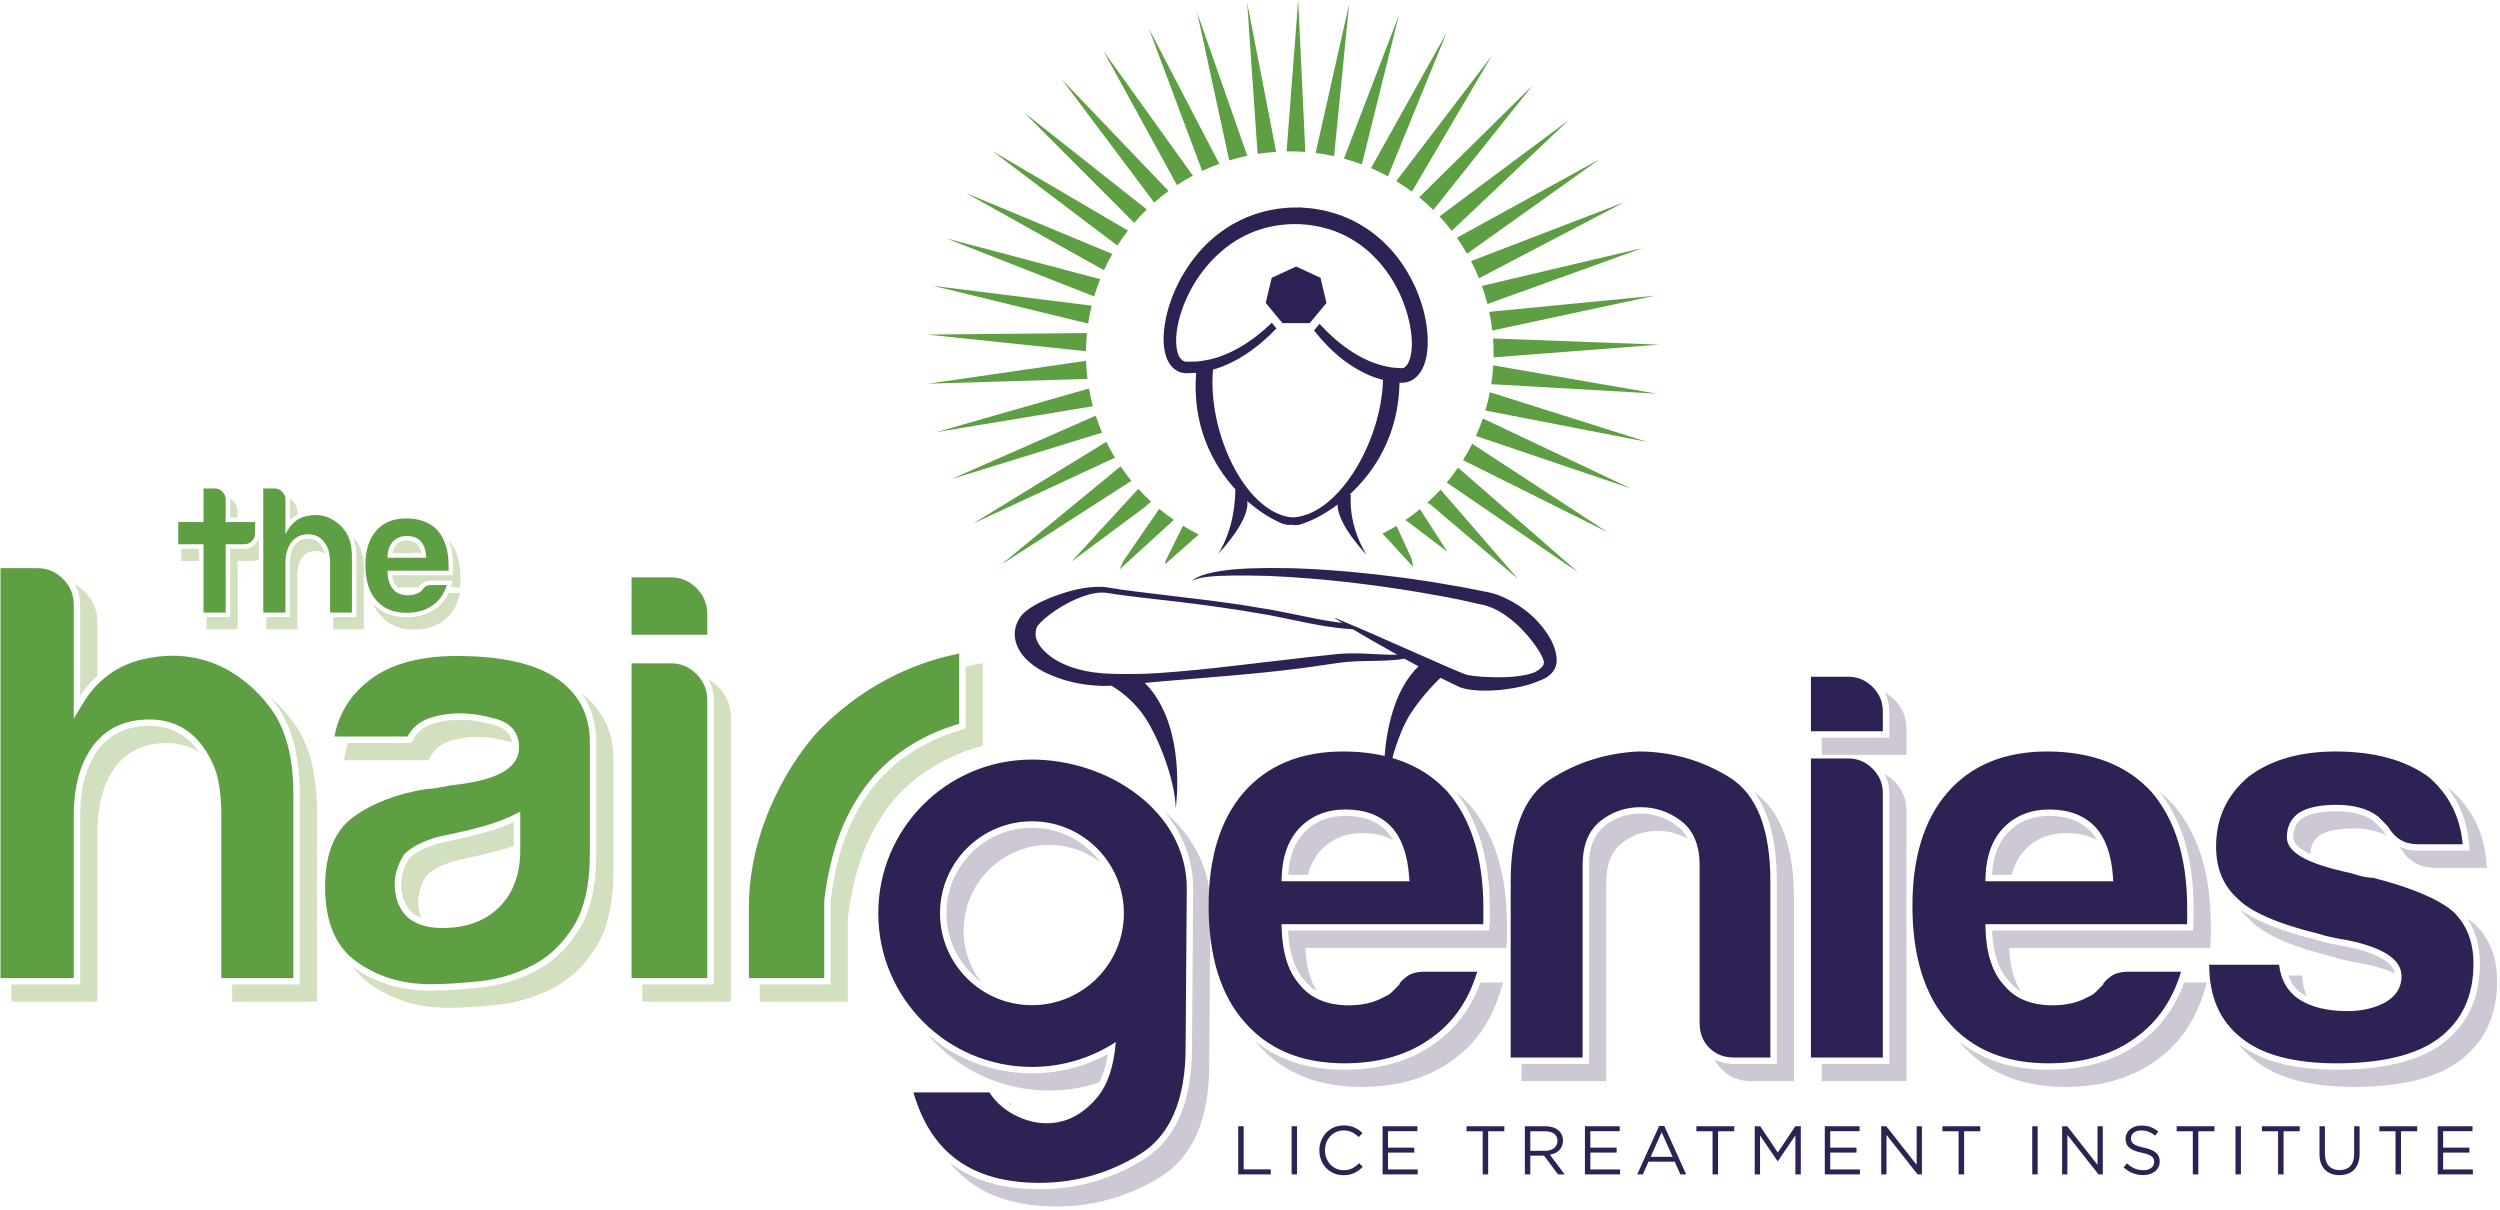 <svg xmlns="http://www.w3.org/2000/svg" width="436" height="211" viewBox="0 0 436 211">
  <g fill="none">
    <path fill="#2E2153" d="M237.737,113.978 C236.347,113.931 234.847,113.918 233.262,114.058 C231.719,114.224 230.098,114.399 228.406,114.581 C225.041,114.972 221.394,115.396 217.538,115.844 C213.681,116.3 209.611,116.78 205.389,117.124 C201.189,117.521 196.753,117.683 192.424,117.441 C190.333,117.284 188.177,116.887 186.219,116.113 C185.235,115.735 184.309,115.235 183.466,114.669 C182.644,114.079 181.902,113.406 181.387,112.681 C180.862,111.962 180.587,111.223 180.6,110.64 C180.596,110.346 180.615,110.063 180.704,109.741 C180.716,109.66 180.762,109.581 180.787,109.498 L180.809,109.436 C180.856,109.356 180.754,109.511 180.776,109.476 L180.801,109.43 L180.89,109.268 C180.872,109.259 181.042,109.025 181.171,108.878 C181.775,108.196 182.624,107.505 183.479,106.884 C184.347,106.263 185.263,105.678 186.22,105.186 C187.173,104.682 188.161,104.247 189.171,103.913 C190.177,103.572 191.224,103.33 192.25,103.346 C192.504,103.352 192.758,103.364 193.004,103.401 L193.81,103.519 C194.346,103.601 194.88,103.682 195.413,103.763 C196.488,103.897 197.555,104.03 198.613,104.163 C202.833,104.649 206.905,105.095 210.753,105.628 C212.68,105.877 214.543,106.178 216.351,106.438 C218.15,106.742 219.889,107.037 221.557,107.32 C223.214,107.656 224.802,107.98 226.312,108.287 C227.834,108.614 229.264,108.901 230.646,109.13 C232.587,109.45 234.346,109.653 235.935,109.736 C236.234,109.914 236.55,110.101 236.887,110.3 C238.175,111.085 239.773,111.973 241.597,113.012 C242.257,113.385 242.959,113.78 243.681,114.184 C241.978,114.225 240.003,114.073 237.737,113.978 Z M271.461,114.61 C271.34,113.542 271.008,112.637 270.594,111.787 C268.836,108.479 265.995,105.967 262.629,104.353 C261.787,103.951 260.904,103.611 259.977,103.385 L259.627,103.305 L259.436,103.262 L259.277,103.233 L258.646,103.108 L257.386,102.858 C255.716,102.51 254.023,102.213 252.334,101.937 C251.494,101.79 250.658,101.644 249.825,101.499 C248.992,101.376 248.163,101.254 247.338,101.132 C245.692,100.875 244.059,100.679 242.453,100.48 C240.849,100.267 239.267,100.102 237.717,99.948 C236.169,99.781 234.652,99.635 233.171,99.535 C230.216,99.294 227.411,99.15 224.82,99.087 C223.522,99.076 222.279,99.065 221.096,99.055 C219.925,99.069 218.795,99.095 217.745,99.136 C215.639,99.238 213.799,99.397 212.298,99.682 C210.797,99.947 209.63,100.284 208.89,100.654 C208.516,100.826 208.249,101.001 208.084,101.132 C207.923,101.268 207.84,101.338 207.84,101.338 C207.84,101.338 208.209,101.096 208.977,100.89 C209.744,100.686 210.903,100.529 212.388,100.448 C213.874,100.381 215.685,100.348 217.766,100.372 C218.81,100.378 219.908,100.4 221.086,100.436 C222.252,100.496 223.478,100.559 224.756,100.625 C227.313,100.803 230.086,100.988 233.009,101.318 C234.473,101.457 235.974,101.627 237.505,101.829 C239.038,102.014 240.603,102.211 242.188,102.457 C245.363,102.9 248.64,103.468 251.935,104.067 C253.578,104.38 255.235,104.715 256.908,105.109 L258.162,105.391 L258.789,105.532 L258.946,105.569 L259.066,105.606 L259.34,105.686 C260.07,105.91 260.782,106.235 261.468,106.615 C264.175,108.21 266.492,110.641 268.159,113.159 C268.57,113.781 268.941,114.434 269.136,115.016 L269.198,115.181 L269.223,115.337 L269.235,115.415 L269.242,115.453 C269.245,115.481 269.242,115.369 269.244,115.424 C269.261,115.523 269.258,115.613 269.245,115.711 C269.221,115.903 269.099,116.127 268.897,116.35 C268.482,116.779 267.84,117.233 267.115,117.438 C266.389,117.655 265.629,117.801 264.866,117.907 C263.337,118.116 261.792,118.134 260.297,118.104 C258.813,118.065 257.312,117.969 256.043,117.736 C255.892,117.705 255.743,117.669 255.625,117.633 C255.591,117.632 255.381,117.543 255.222,117.477 C254.891,117.339 254.562,117.203 254.235,117.067 C253.583,116.793 252.938,116.538 252.306,116.251 C251.038,115.693 249.813,115.154 248.638,114.637 C246.28,113.598 244.119,112.647 242.203,111.803 C240.286,110.957 238.62,110.208 237.229,109.626 C234.462,108.435 232.867,107.781 232.867,107.781 C232.85,107.774 232.83,107.78 232.819,107.796 C232.808,107.814 232.813,107.838 232.832,107.849 C232.832,107.849 233.276,108.129 234.086,108.623 C233.057,108.505 231.972,108.35 230.816,108.15 C229.477,107.924 228.036,107.601 226.531,107.294 C225.008,106.992 223.406,106.675 221.735,106.345 C220.056,106.07 218.307,105.783 216.497,105.487 C214.681,105.239 212.807,104.948 210.875,104.712 C207.012,104.244 202.939,103.751 198.726,103.241 C197.68,103.105 196.625,102.968 195.563,102.83 C195.03,102.746 194.497,102.662 193.96,102.578 L193.155,102.449 C192.865,102.395 192.574,102.369 192.284,102.351 C189.965,102.258 187.699,102.73 185.491,103.42 C184.39,103.778 183.29,104.172 182.21,104.664 C181.125,105.161 180.065,105.691 178.999,106.527 C178.718,106.765 178.489,106.931 178.128,107.371 L177.977,107.557 L177.943,107.599 C177.944,107.593 177.828,107.781 177.859,107.732 L177.783,107.857 C177.686,108.028 177.575,108.187 177.494,108.373 C177.134,109.087 176.928,109.94 176.969,110.776 C177.058,112.479 177.923,113.846 178.847,114.838 C180.782,116.814 183.112,117.769 185.384,118.512 C187.686,119.222 190.005,119.573 192.36,119.626 C192.853,119.625 193.342,119.607 193.83,119.585 C194.44,119.935 197.119,121.57 199.263,124.504 C201.743,127.888 204.865,135.571 205.055,140.913 C205.055,140.913 207.115,126.56 199.648,119.096 C201.627,118.902 203.586,118.748 205.512,118.596 C209.745,118.222 213.841,117.924 217.718,117.545 C221.594,117.196 225.265,116.773 228.626,116.305 C230.301,116.061 231.907,115.827 233.434,115.605 C234.925,115.408 236.364,115.321 237.73,115.295 C240.458,115.233 242.917,115.263 244.918,114.877 C244.921,114.876 244.923,114.875 244.926,114.875 C245.712,115.309 246.531,115.753 247.382,116.205 C239.176,124.173 241.628,142.433 241.628,142.433 C241.13,136.426 243.63,128.102 246.013,124.443 C248.235,121.028 250.895,118.519 251.228,118.211 C251.271,118.233 251.313,118.254 251.356,118.277 C251.973,118.599 252.626,118.903 253.28,119.221 C253.608,119.38 253.938,119.539 254.271,119.7 C254.445,119.782 254.564,119.853 254.882,119.955 C255.115,120.03 255.324,120.081 255.533,120.128 C257.166,120.469 258.715,120.479 260.328,120.418 C261.932,120.338 263.558,120.119 265.201,119.761 C266.022,119.58 266.849,119.354 267.67,119.036 C268.48,118.699 269.376,118.465 270.204,117.784 C270.611,117.452 271.018,116.996 271.256,116.393 C271.374,116.096 271.449,115.771 271.468,115.451 L271.486,115.068 L271.461,114.61 L271.461,114.61 Z"/>
    <path fill="#5E9F43" d="M208.036 30.627L192.426 8.867 205.266 32.281C206.163 31.691 207.086 31.137 208.036 30.627M200.351 4.956L209.659 29.81C210.631 29.35 211.627 28.933 212.644 28.561L200.351 4.956M203.795 33.305L185.142 13.8 201.292 35.325C202.094 34.616 202.929 33.941 203.795 33.305M214.38 27.977C215.408 27.66 216.455 27.39 217.521 27.166L208.769 2.142 214.38 27.977M222.562 26.476L217.509.481 219.326 26.834C220.39 26.667 221.468 26.548 222.562 26.476M191.867 48.685L165.038 41.575 190.825 51.692C191.126 50.67 191.473 49.666 191.867 48.685M189.771 56.425C189.931 55.371 190.136 54.332 190.388 53.31L162.759 49.852 189.771 56.425M224.933 26.397C225.847 26.397 226.751 26.431 227.648 26.499L226.406.007 224.382 26.404C224.568 26.401 224.748 26.397 224.933 26.397M200 36.526L178.644 19.658 197.808 38.866C198.502 38.054 199.233 37.273 200 36.526M196.713 40.214L173.058 26.33 194.872 42.83C195.446 41.929 196.061 41.057 196.713 40.214M193.988 44.294L168.495 33.682 192.529 47.13C192.974 46.161 193.46 45.214 193.988 44.294M189.562 58.083L161.702 58.353 189.386 61.248C189.399 60.182 189.458 59.125 189.562 58.083M255.853 44.25L278.951 27.782 254.078 41.463C254.71 42.362 255.304 43.292 255.853 44.25M257.937 48.529L283.296 35.257 256.552 45.528C257.06 46.502 257.521 47.505 257.937 48.529M259.408 53.018L286.515 43.24 258.443 49.859C258.81 50.891 259.134 51.945 259.408 53.018M288.548 51.576L259.726 54.384C259.951 55.453 260.128 56.54 260.253 57.641L288.548 51.576M232.666 27.237L235.289.725 229.441 26.677C230.531 26.814 231.607 27.003 232.666 27.237M260.386 59.027C260.451 59.897 260.484 60.774 260.484 61.659 260.484 61.882 260.48 62.104 260.476 62.325L289.353 60.102 260.386 59.027M253.185 40.256L273.566 20.959 251.048 37.736C251.8 38.541 252.511 39.383 253.185 40.256M243.976 2.626L234.382 27.659C235.445 27.947 236.488 28.286 237.505 28.668L243.976 2.626M260.113 9.794L243.505 31.587C244.445 32.16 245.359 32.774 246.238 33.428L260.113 9.794M249.964 36.623L267.246 14.924 247.507 34.417C248.363 35.114 249.181 35.851 249.964 36.623M252.302 5.668L239.105 29.312C240.113 29.748 241.101 30.23 242.062 30.753L252.302 5.668M247.634 88.795C246.826 89.461 245.982 90.09 245.117 90.686L252.437 96.238 247.634 88.795M241.109 93.057L246.447 98.862 246.216 97.525 243.546 91.705C242.755 92.188 241.941 92.635 241.109 93.057M264.765 100.998L251.232 85.384C250.5 86.183 249.73 86.949 248.925 87.678L249.38 88.092 249.152 87.706 264.765 100.998M260.423 63.722C260.357 64.829 260.242 65.921 260.08 66.998L288.917 68.654 260.423 63.722M161.886 66.912L189.66 66.08C189.527 65.042 189.446 63.989 189.408 62.924L161.886 66.912M254.283 81.555C253.666 82.453 253.005 83.32 252.31 84.154L275.261 99.839 254.283 81.555M258.609 72.984C258.255 74.022 257.853 75.039 257.406 76.032L284.367 85.168 258.609 72.984M256.751 77.395C256.261 78.371 255.724 79.323 255.148 80.246L280.347 92.81 256.751 77.395M259.832 68.399C259.623 69.482 259.359 70.546 259.052 71.591L287.242 77.064 259.832 68.399M195.424 81.33L174.608 98.46 197.315 83.86C196.647 83.046 196.016 82.202 195.424 81.33M198.517 85.255L186.86 97.949 186.919 97.907 199.612 88.471 200.746 87.497C199.971 86.783 199.227 86.036 198.517 85.255M194.453 79.818C193.907 78.919 193.402 77.994 192.938 77.047L169.734 91.294 194.453 79.818M189.913 67.756L163.309 75.365 190.601 70.841C190.329 69.829 190.096 68.8 189.913 67.756M191.093 72.492L165.939 83.545 192.205 75.449C191.792 74.484 191.421 73.498 191.093 72.492M206.304 91.696L203.305 97.758 203.186 98.404 209.055 93.212C208.114 92.745 207.198 92.24 206.304 91.696M202.167 88.74L195.938 97.809 195.233 99.32 204.458 90.908 204.69 90.646C203.818 90.046 202.977 89.411 202.167 88.74"/>
    <path fill="#D3E0C0" d="M51.185 125.975C49.932 124.262 48.528 122.765 46.995 121.47 47.402 121.953 47.8 122.45 48.182 122.972 50.898 126.694 52.275 131.901 52.275 138.449L52.275 171.695 40.484 171.695 40.484 174.697 55.278 174.697 55.278 141.452C55.278 134.904 53.901 129.697 51.185 125.975M13.982 105.474L13.982 121.344C14.864 120.015 15.872 118.859 16.985 117.856L16.985 108.477C16.985 106.43 16.243 104.648 14.78 103.181 14.252 102.653 13.68 102.223 13.073 101.884 13.675 102.964 13.982 104.164 13.982 105.474M34.561 130.957C32.491 128.061 29.628 126.593 26.05 126.593 22.188 126.593 19.184 127.988 17.12 130.739 15.038 133.516 13.982 137.398 13.982 142.278L13.982 171.695 1.979 171.695 1.979 174.697 16.985 174.697 16.985 145.281C16.985 140.401 18.041 136.519 20.123 133.742 22.187 130.991 25.191 129.596 29.053 129.596 31.204 129.596 33.09 130.137 34.708 131.189 34.655 131.111 34.614 131.034 34.561 130.957M59.99 132.574L74.739 132.574 75.056 131.989C75.734 130.736 76.756 129.853 78.094 129.367 79.623 128.813 81.381 128.531 83.32 128.531 85.123 128.531 87.137 128.85 89.308 129.479 89.314 129.481 89.318 129.483 89.324 129.485 89.056 127.981 88.067 126.988 86.305 126.476 84.134 125.847 82.12 125.528 80.317 125.528 78.378 125.528 76.62 125.81 75.091 126.364 73.753 126.85 72.731 127.733 72.053 128.986L71.736 129.571 60.637 129.571C60.479 130.121 60.339 130.679 60.233 131.255L59.99 132.574M101.371 120.894C103.117 123.278 103.988 126.126 103.988 129.514L103.988 148.873C103.988 154.57 102.936 159.093 100.861 162.317 98.785 165.536 96.279 167.894 93.434 169.316 90.443 170.885 87.221 171.864 83.854 172.225 80.491 172.579 77.512 172.759 74.999 172.759 69.919 172.759 65.407 171.374 61.579 168.653 62.379 169.771 63.321 170.754 64.44 171.562 68.298 174.348 72.861 175.762 78.001 175.762 80.515 175.762 83.494 175.582 86.857 175.228 90.224 174.867 93.446 173.888 96.437 172.319 99.282 170.897 101.788 168.539 103.864 165.32 105.939 162.096 106.991 157.573 106.991 151.876L106.991 132.517C106.991 127.563 105.134 123.761 101.371 120.894"/>
    <path fill="#D3E0C0" d="M73.466 160.079C73.128 159.228 72.953 158.267 72.953 157.195 72.953 155.702 73.435 154.185 74.384 152.685 75.49 151.59 77.26 150.714 79.792 150.006L84.636 148.952C86.513 148.503 88.171 148.029 89.619 147.538L89.619 143.349C87.655 144.275 84.978 145.148 81.633 145.949L76.789 147.003C74.257 147.711 72.487 148.587 71.381 149.682 70.432 151.182 69.95 152.699 69.95 154.193 69.95 156.221 70.56 157.867 71.764 159.085 72.24 159.505 72.825 159.82 73.466 160.079M123.553 118.478C124.155 119.557 124.463 120.757 124.463 122.068L124.463 171.695 112.033 171.695 112.033 174.697 127.466 174.697 127.466 125.071C127.466 123.023 126.724 121.24 125.26 119.775 124.732 119.247 124.161 118.817 123.553 118.478"/>
    <path fill="#CDC8D3" d="M258.171 171.352C256.537 175.807 253.93 179.338 250.403 181.839 246.183 184.972 240.811 186.56 234.437 186.56 228.18 186.56 222.976 184.891 218.917 181.6 219.023 181.726 219.114 181.865 219.223 181.988 223.565 187.01 229.698 189.563 237.44 189.563 243.814 189.563 249.186 187.975 253.406 184.842 257.338 182.054 260.137 177.994 261.706 172.791L262.14 171.352 258.171 171.352M230.586 148.032C232.404 146.215 234.778 145.294 237.643 145.294 239.735 145.294 241.511 145.715 242.968 146.53 242.65 145.965 242.293 145.46 241.891 145.023 240.206 143.21 237.767 142.291 234.64 142.291 231.775 142.291 229.401 143.212 227.583 145.029 225.82 146.792 224.836 149.331 224.658 152.581L228.115 152.581C228.59 150.735 229.411 149.207 230.586 148.032M256.291 140.348C255.535 139.523 254.721 138.774 253.859 138.086 257.797 143.048 259.815 149.845 259.815 158.353L259.815 160.575C259.815 160.841 259.804 161.085 259.782 161.299L259.679 162.302 224.655 162.302C224.824 166.221 225.811 169.172 227.591 171.076L227.618 171.105 227.643 171.135C228.213 171.839 228.898 172.415 229.681 172.878 228.48 171.015 227.795 168.485 227.658 165.305L262.682 165.305 262.785 164.302C262.807 164.088 262.818 163.844 262.818 163.578L262.818 161.356C262.818 152.43 260.622 145.361 256.291 140.348M292.491 144.048C290.599 142.614 288.452 141.887 286.109 141.887 283.768 141.887 281.656 142.612 279.834 144.045 278.036 145.458 277.124 147.756 277.124 150.873L277.124 185.55 265.351 185.55 265.351 188.553 280.127 188.553 280.127 153.876C280.127 150.758 281.039 148.461 282.837 147.048 284.659 145.615 286.771 144.89 289.112 144.89 290.988 144.89 292.736 145.364 294.331 146.286 293.875 145.393 293.268 144.639 292.491 144.048M305.944 138.118C308.548 141.69 309.87 146.901 309.87 153.704L309.87 185.55 302.482 185.55C301.197 185.55 300.048 185.294 299.044 184.791 299.364 185.43 299.784 186.013 300.313 186.542 301.644 187.876 303.385 188.553 305.485 188.553L312.873 188.553 312.873 156.707C312.873 147.654 310.539 141.411 305.944 138.118M330.373 136.273C329.843 135.744 329.271 135.314 328.659 134.983 329.207 135.996 329.483 137.118 329.483 138.34L329.483 185.55 317.71 185.55 317.71 188.553 332.486 188.553 332.486 141.342C332.486 139.383 331.775 137.678 330.373 136.273M330.373 122.024C329.843 121.495 329.271 121.066 328.659 120.735 329.207 121.747 329.483 122.87 329.483 124.091L329.483 128.648 317.71 128.648 317.71 131.651 332.486 131.651 332.486 127.094C332.486 125.135 331.775 123.429 330.373 122.024M353.333 148.032C355.15 146.215 357.523 145.294 360.387 145.294 362.48 145.294 364.257 145.715 365.714 146.53 365.396 145.966 365.04 145.46 364.637 145.023 362.952 143.21 360.512 142.291 357.384 142.291 354.52 142.291 352.147 143.212 350.33 145.029 348.564 146.793 347.581 149.333 347.404 152.581L350.86 152.581C351.335 150.736 352.156 149.208 353.333 148.032M380.915 171.352C379.281 175.808 376.675 179.339 373.149 181.839 368.929 184.972 363.557 186.56 357.183 186.56 350.926 186.56 345.721 184.891 341.663 181.6 341.769 181.725 341.86 181.865 341.969 181.988 346.311 187.01 352.444 189.563 360.186 189.563 366.56 189.563 371.932 187.975 376.152 184.842 380.083 182.055 382.881 177.996 384.45 172.791L384.884 171.352 380.915 171.352M379.035 140.348C378.279 139.523 377.464 138.773 376.603 138.085 380.542 143.046 382.562 149.844 382.562 158.353L382.562 160.575C382.562 160.877 382.545 161.108 382.529 161.285L382.438 162.302 347.401 162.302C347.57 166.221 348.557 169.172 350.337 171.076L350.364 171.105 350.389 171.135C350.959 171.839 351.644 172.415 352.427 172.878 351.226 171.015 350.541 168.485 350.404 165.305L385.441 165.305 385.532 164.288C385.548 164.111 385.564 163.88 385.564 163.578L385.564 161.356C385.564 152.429 383.367 145.361 379.035 140.348M430.605 147.138L430.714 148.355 421.666 148.355C420.401 148.355 419.278 148.075 418.293 147.539L418.559 147.805C419.949 150.158 422.007 151.358 424.668 151.358L433.717 151.358 433.608 150.141C433.156 145.089 431.049 140.906 427.346 137.707L427.314 137.68 427.281 137.655C427.161 137.567 427.027 137.491 426.904 137.404 429.026 140.144 430.271 143.402 430.605 147.138M415.556 144.802L413.983 143.229C412.43 142.07 410.254 141.482 407.515 141.482 404.868 141.482 402.944 141.86 401.633 142.637 400.497 143.403 399.944 144.51 399.944 146.021 399.944 146.839 400.6 147.886 402.952 148.982 402.962 147.493 403.511 146.398 404.636 145.64 405.947 144.863 407.871 144.485 410.518 144.485 412.821 144.485 414.72 144.906 416.192 145.728 415.968 145.44 415.753 145.136 415.556 144.802M409.496 165.131C407.086 164.729 405.246 164.322 404.024 163.919 397.831 162.397 393.475 160.663 390.778 158.648 391.283 159.336 391.862 159.983 392.529 160.586 395.024 163.065 399.767 165.138 407.027 166.922 408.249 167.325 410.089 167.732 412.499 168.134 414.634 168.593 416.351 169.14 417.657 169.768 417.262 167.772 414.525 166.213 409.496 165.131"/>
    <path fill="#CDC8D3" d="M431.587 161.159L431.565 161.138 431.542 161.118C431.171 160.804 430.754 160.495 430.305 160.19 431.755 162.351 432.489 164.985 432.489 168.055 432.489 174.144 430.333 178.722 425.886 182.059 421.813 185.046 415.633 186.56 407.515 186.56 399.949 186.56 394.195 185.026 390.397 182.03 391.176 183.065 392.086 184.01 393.153 184.855 396.946 187.975 402.794 189.563 410.518 189.563 418.636 189.563 424.816 188.049 428.889 185.062 433.335 181.725 435.492 177.147 435.492 171.058 435.492 166.947 434.178 163.616 431.587 161.159M401.403 173.239C401.696 173.435 402.01 173.612 402.334 173.779 401.955 172.998 401.698 172.117 401.586 171.131L401.474 170.139 399.06 170.139C399.536 171.422 400.317 172.466 401.403 173.239M179.972 144.353C171.746 144.353 165.054 151.045 165.054 159.271 165.054 164.148 167.417 168.472 171.047 171.195 169.178 168.703 168.057 165.621 168.057 162.274 168.057 154.048 174.749 147.356 182.975 147.356 186.323 147.356 189.406 148.478 191.898 150.347 189.175 146.717 184.85 144.353 179.972 144.353M161.804 180.441C166.928 186.403 174.515 190.191 182.975 190.191 185.97 190.191 188.915 189.708 191.718 188.782 192.411 187.415 192.917 185.767 193.223 183.841 189.162 186.037 184.625 187.188 179.972 187.188 173.038 187.188 166.691 184.641 161.804 180.441M176.173 192.4L175.821 192.4C176.031 192.561 176.242 192.72 176.468 192.868L176.173 192.4"/>
    <path fill="#CDC8D3" d="M203.069,141.527 C206.333,145.413 208.089,150.043 208.088,154.962 L207.889,182.635 C207.889,192.137 205.051,198.722 199.453,202.206 C193.899,205.657 187.791,207.407 181.297,207.407 C174.726,207.407 169.526,205.844 165.604,202.704 C169.704,207.871 175.888,210.41 184.3,210.41 C190.794,210.41 196.902,208.66 202.456,205.209 C208.054,201.725 210.892,195.14 210.892,185.638 L211.091,157.965 C211.092,151.705 208.25,145.912 203.069,141.527"/>
    <path fill="#D3E0C0" d="M170.07 115.891C169.536 115.996 168.974 116.121 168.399 116.257L168.399 127.069 167.593 127.302C161.09 129.184 155.523 132.885 151.916 137.723 148.073 142.877 145.897 148.851 144.865 157.088L144.865 171.695 132.496 171.695 132.496 174.697 147.868 174.697 147.868 160.091C148.9 151.854 151.076 145.88 154.919 140.726 158.526 135.888 164.093 132.187 170.596 130.305L171.402 130.072 171.402 115.629 170.07 115.891M50.557 87.128L50.557 90.713C50.945 90.332 51.381 90.022 51.858 89.772L51.858 89.266C51.858 88.527 51.591 87.884 51.063 87.354 50.9 87.192 50.724 87.063 50.541 86.95 50.544 87.01 50.557 87.067 50.557 87.128"/>
    <polygon fill="#D3E0C0" points="31.614 97.832 34.717 97.832 34.717 95.694 31.614 95.694"/>
    <path fill="#D3E0C0" d="M40.135 87.128L40.135 90.275 41.437 90.275 41.437 89.266C41.437 88.526 41.169 87.882 40.642 87.354 40.479 87.192 40.302 87.063 40.119 86.95 40.123 87.01 40.135 87.067 40.135 87.128M45.138 93.818C45.01 94.215 44.799 94.579 44.481 94.898 43.95 95.426 43.307 95.693 42.569 95.693L40.135 95.693 40.135 107.616 36.019 107.616 36.019 109.755 41.437 109.755 41.437 97.832 43.87 97.832C44.333 97.832 44.754 97.714 45.138 97.505L45.138 93.818M62.129 94.307C61.957 94.072 61.77 93.858 61.58 93.646 61.946 94.628 62.151 95.775 62.151 97.112L62.151 107.616 58.099 107.616 58.099 109.755 63.452 109.755 63.452 99.251C63.452 97.173 63.007 95.509 62.129 94.307M56.647 96.54C56.552 96.072 56.331 95.584 55.995 95.099 55.447 94.333 54.72 93.96 53.774 93.96 52.734 93.96 51.964 94.314 51.419 95.041 50.847 95.803 50.557 96.891 50.557 98.272L50.557 107.616 46.439 107.616 46.439 109.755 51.858 109.755 51.858 100.41C51.858 99.029 52.148 97.942 52.721 97.179 53.266 96.452 54.036 96.098 55.075 96.098 55.695 96.098 56.212 96.276 56.656 96.601 56.652 96.582 56.651 96.559 56.647 96.54M72.254 96.388C72.56 96.388 72.826 96.429 73.075 96.49L73.477 96.49C73.364 95.804 73.146 95.283 72.828 94.937 72.398 94.475 71.784 94.25 70.953 94.25 70.195 94.25 69.597 94.479 69.126 94.95 68.754 95.322 68.516 95.839 68.415 96.49L71.496 96.49C71.73 96.429 71.978 96.388 72.254 96.388M78.222 103.403C77.695 104.538 76.946 105.458 75.986 106.138 74.632 107.144 72.917 107.654 70.891 107.654 68.416 107.654 66.447 106.83 65.048 105.213 65.043 105.207 65.039 105.201 65.034 105.195 65.367 106.015 65.803 106.737 66.349 107.351 67.749 108.968 69.717 109.792 72.192 109.792 74.219 109.792 75.933 109.282 77.288 108.276 78.551 107.381 79.454 106.074 79.958 104.403L80.26 103.403 78.222 103.403M78.231 94.167C78.228 94.163 78.223 94.159 78.219 94.155 78.745 95.435 79.013 96.945 79.013 98.676L79.013 99.349C79.013 99.462 79.007 99.549 79 99.615L78.926 100.309 68.401 100.309C68.493 101.159 68.74 101.804 69.138 102.23L69.156 102.25 69.173 102.271C69.327 102.461 69.526 102.604 69.748 102.724 69.733 102.631 69.713 102.545 69.702 102.447L72.978 102.447 73.141 102.283C73.243 102.096 73.426 101.907 73.719 101.682 74.078 101.405 74.568 101.265 75.176 101.265L78.958 101.265 78.657 102.265C78.637 102.329 78.608 102.384 78.587 102.447L80.228 102.447 80.301 101.754C80.309 101.687 80.314 101.6 80.314 101.487L80.314 100.814C80.314 98.003 79.613 95.767 78.231 94.167"/>
    <path fill="#5E9F43" d="M38.598 170.578L38.598 142.066C38.598 139.906 38.414 137.883 38.049 136.05 37.672 134.169 36.804 132.238 35.469 130.308 33.175 127.098 30.01 125.476 26.05 125.476 21.817 125.476 18.512 127.022 16.227 130.07 13.996 133.045 12.866 137.153 12.866 142.278L12.866 170.578.092 170.578.092 99.087 6.479 99.087C8.245 99.087 9.718 99.702 10.987 100.967 12.251 102.234 12.866 103.708 12.866 105.474L12.866 125.335 14.437 122.715C16.856 118.685 20.329 116.095 24.761 115.018 26.559 114.583 28.348 114.361 30.076 114.361 32.662 114.361 35.21 114.857 37.649 115.832 41.441 117.458 44.687 120.086 47.28 123.63 49.854 127.157 51.159 132.143 51.159 138.449L51.159 170.578 38.598 170.578M89.511 142.16C87.594 143.119 84.864 144.027 81.396 144.859L76.52 145.919C73.75 146.69 71.819 147.665 70.571 148.913L70.504 148.979 70.455 149.058C69.378 150.749 68.833 152.476 68.833 154.193 68.833 156.541 69.561 158.46 70.997 159.897 72.458 161.201 74.509 161.846 77.125 161.846 81.311 161.846 84.662 160.617 87.084 158.194 89.506 155.771 90.736 152.42 90.736 148.236L90.736 141.548 89.511 142.16zM74.999 171.642C70.097 171.642 65.755 170.301 62.09 167.653 58.511 165.07 56.697 160.682 56.697 154.618 56.697 148.97 58.334 144.906 61.564 142.535 64.899 140.084 69.226 138.422 74.428 137.593 75.18 137.587 76.075 137.473 77.09 137.255 78.036 137.052 79.153 136.878 80.411 136.737 87.223 135.808 90.524 133.724 90.524 130.364 90.524 127.861 89.172 126.147 86.616 125.404 84.348 124.747 82.23 124.412 80.317 124.412 78.247 124.412 76.36 124.716 74.709 125.315 73.105 125.898 71.883 126.954 71.071 128.455L58.329 128.455C59.017 124.722 60.869 121.578 63.838 119.101 67.5 115.982 72.829 114.404 79.678 114.404 87.407 114.404 93.26 115.715 97.075 118.301 100.973 120.994 102.872 124.663 102.872 129.514L102.872 148.873C102.872 154.352 101.879 158.672 99.922 161.712 97.956 164.762 95.598 166.986 92.915 168.327 90.04 169.837 86.957 170.77 83.737 171.114 80.428 171.463 77.487 171.642 74.999 171.642L74.999 171.642zM110.147 110.693L110.147 100.684 116.959 100.684C118.723 100.684 120.2 101.299 121.467 102.565 122.732 103.832 123.346 105.306 123.346 107.071L123.346 110.693 110.147 110.693zM110.147 170.578L110.147 115.681 116.959 115.681C118.723 115.681 120.2 116.296 121.467 117.56 122.732 118.827 123.346 120.301 123.346 122.068L123.346 170.578 110.147 170.578 110.147 170.578zM167.283 113.984C161.074 115.206 151.775 118.436 143.279 126.932 138.516 131.695 130.61 143.865 130.61 158.194L130.61 170.578 143.749 170.578 143.749 157.019C144.776 148.761 147.004 142.443 151.021 137.055 154.73 132.081 160.414 128.218 167.283 126.23L167.283 113.984M57.573 106.841L57.573 98.208C57.573 97.554 57.517 96.941 57.407 96.386 57.292 95.817 57.03 95.232 56.625 94.648 55.93 93.676 54.972 93.185 53.774 93.185 52.492 93.185 51.491 93.652 50.799 94.575 50.124 95.476 49.782 96.72 49.782 98.272L49.782 106.841 45.914 106.841 45.914 85.194 47.848 85.194C48.381 85.194 48.829 85.38 49.212 85.763 49.594 86.147 49.782 86.593 49.782 87.128L49.782 93.142 50.256 92.349C50.989 91.128 52.042 90.344 53.383 90.018 53.927 89.886 54.469 89.82 54.993 89.82 55.775 89.82 56.547 89.969 57.286 90.264 58.434 90.757 59.417 91.552 60.202 92.626 60.981 93.693 61.375 95.203 61.375 97.112L61.375 106.841 57.573 106.841M39.36 91.05L39.36 87.128C39.36 86.593 39.174 86.147 38.792 85.763 38.407 85.38 37.96 85.194 37.426 85.194L35.493 85.194 35.493 91.05 31.088 91.05 31.088 94.918 35.493 94.918 35.493 106.841 39.36 106.841 39.36 94.918 42.569 94.918C43.104 94.918 43.549 94.731 43.934 94.348 44.317 93.964 44.502 93.518 44.502 92.984L44.502 91.05 39.36 91.05M70.953 93.474C69.993 93.474 69.193 93.787 68.578 94.402 67.963 95.016 67.63 95.895 67.588 97.014L67.579 97.266 74.336 97.266 74.317 97.005C74.231 95.852 73.92 94.979 73.396 94.409 72.819 93.789 71.998 93.474 70.953 93.474zM70.891 106.879C68.649 106.879 66.879 106.145 65.627 104.698 64.368 103.28 63.729 101.214 63.729 98.553 63.729 96.013 64.348 94.008 65.567 92.591 66.819 91.145 68.589 90.411 70.831 90.411 73.196 90.411 75.051 91.126 76.343 92.536 77.598 93.988 78.238 96.056 78.238 98.676L78.238 99.349C78.238 99.427 78.234 99.487 78.229 99.533L67.58 99.533 67.588 99.785C67.629 101.104 67.96 102.105 68.571 102.759 69.135 103.455 70.002 103.816 71.136 103.816 71.861 103.816 72.493 103.664 73.012 103.366 73.161 103.313 73.297 103.224 73.42 103.101L73.797 102.723 73.816 102.668C73.819 102.656 73.862 102.55 74.192 102.296 74.413 102.126 74.743 102.041 75.176 102.041L77.915 102.041C77.461 103.543 76.659 104.711 75.524 105.515 74.305 106.421 72.748 106.879 70.891 106.879L70.891 106.879z"/>
    <path fill="#2E2153" d="M234.64 141.174C231.468 141.174 228.828 142.206 226.794 144.239 224.765 146.267 223.667 149.169 223.527 152.864L223.496 153.697 245.814 153.697 245.75 152.834C245.466 149.026 244.443 146.143 242.708 144.263 240.804 142.214 238.089 141.174 234.64 141.174zM234.437 185.444C227.033 185.444 221.185 183.021 217.054 178.243 212.89 173.561 210.783 166.736 210.783 157.947 210.783 149.559 212.826 142.935 216.855 138.258 220.986 133.481 226.833 131.059 234.236 131.059 242.048 131.059 248.173 133.419 252.443 138.075 256.587 142.872 258.699 149.7 258.699 158.353L258.699 160.575C258.699 160.835 258.687 161.033 258.671 161.186L223.501 161.186 223.527 162.017C223.664 166.374 224.757 169.679 226.775 171.838 228.638 174.139 231.501 175.327 235.246 175.327 237.64 175.327 239.724 174.828 241.443 173.844 241.931 173.668 242.382 173.373 242.789 172.97L244.037 171.72 244.095 171.54C244.109 171.5 244.246 171.149 245.337 170.31 246.066 169.749 247.16 169.465 248.587 169.465L257.634 169.465C256.138 174.427 253.486 178.284 249.738 180.943 245.71 183.932 240.566 185.444 234.437 185.444L234.437 185.444zM302.482 184.434C300.664 184.434 299.23 183.882 298.099 182.748 296.964 181.616 296.414 180.184 296.414 178.365L296.414 150.873C296.414 147.393 295.32 144.798 293.166 143.158 291.074 141.572 288.701 140.77 286.109 140.77 283.509 140.77 281.167 141.577 279.144 143.167 277.064 144.802 276.007 147.395 276.007 150.873L276.007 184.434 263.464 184.434 263.464 153.704C263.464 144.874 265.755 138.912 270.273 135.983 274.912 132.979 280.115 131.321 285.744 131.057 291.453 131.059 296.818 132.582 301.654 135.587 306.365 138.517 308.753 144.612 308.753 153.704L308.753 184.434 302.482 184.434M315.824 127.531L315.824 118.023 322.296 118.023C323.974 118.023 325.375 118.607 326.58 119.81 327.781 121.013 328.367 122.413 328.367 124.091L328.367 127.531 315.824 127.531zM315.824 184.434L315.824 132.271 322.296 132.271C323.974 132.271 325.375 132.856 326.58 134.058 327.781 135.262 328.367 136.662 328.367 138.34L328.367 184.434 315.824 184.434 315.824 184.434zM357.384 141.174C354.212 141.174 351.574 142.206 349.541 144.239 347.511 146.267 346.412 149.17 346.273 152.864L346.242 153.697 368.56 153.697 368.496 152.834C368.212 149.026 367.189 146.143 365.455 144.263 363.55 142.214 360.835 141.174 357.384 141.174zM357.183 185.444C349.779 185.444 343.931 183.021 339.8 178.243 335.634 173.561 333.527 166.736 333.527 157.947 333.527 149.559 335.572 142.935 339.599 138.258 343.732 133.481 349.58 131.059 356.98 131.059 364.794 131.059 370.919 133.419 375.187 138.075 379.333 142.872 381.445 149.7 381.445 158.353L381.445 160.575C381.445 160.835 381.431 161.033 381.417 161.186L346.246 161.186 346.273 162.017C346.41 166.374 347.503 169.679 349.521 171.838 351.384 174.139 354.246 175.327 357.992 175.327 360.384 175.327 362.468 174.828 364.189 173.844 364.675 173.668 365.128 173.373 365.533 172.97L366.781 171.72 366.841 171.54C366.853 171.5 366.992 171.149 368.083 170.31 368.81 169.749 369.904 169.465 371.332 169.465L380.378 169.465C378.882 174.427 376.232 178.284 372.484 180.943 368.457 183.932 363.312 185.444 357.183 185.444L357.183 185.444zM407.515 185.444C400.056 185.444 394.449 183.942 390.843 180.977 387.136 178.04 385.318 173.877 385.277 168.253L397.474 168.253C397.765 170.822 398.876 172.811 400.783 174.167 402.947 175.613 405.818 176.339 409.333 176.339 411.886 176.339 414.123 175.829 415.982 174.826 417.878 173.722 418.83 172.196 418.83 170.279 418.83 167.392 415.845 165.351 409.705 164.034 407.292 163.632 405.498 163.234 404.333 162.845 397.31 161.123 392.609 159.086 390.294 156.772 387.724 154.459 386.488 151.479 386.488 147.639 386.488 142.717 388.314 138.751 392.07 135.512 395.916 132.567 401.056 131.059 407.312 131.059 414.109 131.059 419.593 132.569 423.613 135.549 427.078 138.542 429.068 142.482 429.494 147.238L421.666 147.238C419.386 147.238 417.697 146.245 416.498 144.2L416.443 144.11 414.714 142.382 414.667 142.347C412.916 141.032 410.509 140.365 407.515 140.365 404.644 140.365 402.525 140.8 401.037 141.694 399.56 142.676 398.828 144.126 398.828 146.021 398.828 148.674 402.371 150.658 409.978 152.267 410.72 152.522 411.462 152.734 412.093 152.871 412.708 153.008 413.31 153.083 413.88 153.091 420.546 154.799 425.236 156.775 427.816 158.966 430.166 161.195 431.373 164.263 431.373 168.055 431.373 173.768 429.361 178.055 425.226 181.158 421.351 184 415.39 185.444 407.515 185.444M163.937 159.271C163.937 150.415 171.117 143.236 179.972 143.236 188.826 143.236 196.006 150.415 196.006 159.271 196.006 168.125 188.826 175.303 179.972 175.303 171.117 175.303 163.937 168.125 163.937 159.271zM206.972 154.954C206.972 141.492 193.302 132.469 179.972 132.469 165.17 132.469 153.171 144.468 153.171 159.271 153.171 174.071 165.17 186.071 179.972 186.071 185.368 186.071 190.386 184.471 194.592 181.728 194.263 185.969 193.166 189.242 191.311 191.44 189.382 193.725 187.191 195.141 184.799 195.651 184.041 195.813 183.269 195.893 182.511 195.893L182.509 195.893C180.884 195.893 179.242 195.52 177.629 194.787 175.419 193.784 173.715 192.348 172.555 190.514L159.304 190.514C162.361 201.127 169.566 206.29 181.297 206.29 187.582 206.29 193.492 204.596 198.864 201.258 204.11 197.992 206.772 191.726 206.772 182.635L206.972 154.954 206.972 154.954z"/>
    <polyline fill="#2E2153" points="215.945 196.418 216.892 196.418 216.892 203.938 221.618 203.938 221.618 204.814 215.945 204.814 215.945 196.418"/>
    <polygon fill="#2E2153" points="225.257 204.814 226.204 204.814 226.204 196.418 225.257 196.418"/>
    <path fill="#2E2153" d="M234.302,204.957 C231.879,204.957 230.092,203.051 230.092,200.628 C230.092,198.23 231.867,196.275 234.338,196.275 C235.861,196.275 236.773,196.814 237.612,197.606 L236.965,198.301 C236.257,197.63 235.465,197.15 234.326,197.15 C232.467,197.15 231.076,198.649 231.076,200.604 C231.076,202.559 232.479,204.082 234.326,204.082 C235.478,204.082 236.233,203.638 237.037,202.87 L237.66,203.483 C236.785,204.37 235.825,204.957 234.302,204.957"/>
    <polyline fill="#2E2153" points="247.189 197.281 242.068 197.281 242.068 200.149 246.649 200.149 246.649 201.012 242.068 201.012 242.068 203.95 247.249 203.95 247.249 204.814 241.121 204.814 241.121 196.418 247.189 196.418 247.189 197.281"/>
    <polyline fill="#2E2153" points="259.538 204.814 258.579 204.814 258.579 197.294 255.761 197.294 255.761 196.418 262.356 196.418 262.356 197.294 259.538 197.294 259.538 204.814"/>
    <path fill="#2E2153" d="M269.475,197.294 L266.884,197.294 L266.884,200.7 L269.463,200.7 C270.722,200.7 271.621,200.052 271.621,198.961 C271.621,197.917 270.83,197.294 269.475,197.294 Z M271.717,204.814 L269.282,201.551 L266.884,201.551 L266.884,204.814 L265.937,204.814 L265.937,196.418 L269.547,196.418 C271.394,196.418 272.581,197.413 272.581,198.925 C272.581,200.328 271.621,201.144 270.302,201.384 L272.881,204.814 L271.717,204.814 L271.717,204.814 Z"/>
    <polyline fill="#2E2153" points="282.48 197.281 277.359 197.281 277.359 200.149 281.941 200.149 281.941 201.012 277.359 201.012 277.359 203.95 282.541 203.95 282.541 204.814 276.412 204.814 276.412 196.418 282.48 196.418 282.48 197.281"/>
    <path fill="#2E2153" d="M289.79,197.462 L287.871,201.743 L291.697,201.743 L289.79,197.462 Z M294.071,204.814 L293.052,204.814 L292.068,202.595 L287.499,202.595 L286.504,204.814 L285.532,204.814 L289.358,196.359 L290.246,196.359 L294.071,204.814 L294.071,204.814 Z"/>
    <polyline fill="#2E2153" points="299.629 204.814 298.67 204.814 298.67 197.294 295.852 197.294 295.852 196.418 302.447 196.418 302.447 197.294 299.629 197.294 299.629 204.814"/>
    <polyline fill="#2E2153" points="310.057 202.511 310.009 202.511 306.951 198.026 306.951 204.814 306.027 204.814 306.027 196.418 306.986 196.418 310.045 201 313.104 196.418 314.063 196.418 314.063 204.814 313.115 204.814 313.115 198.014 310.057 202.511"/>
    <polyline fill="#2E2153" points="324.312 197.281 319.19 197.281 319.19 200.149 323.771 200.149 323.771 201.012 319.19 201.012 319.19 203.95 324.372 203.95 324.372 204.814 318.243 204.814 318.243 196.418 324.312 196.418 324.312 197.281"/>
    <polyline fill="#2E2153" points="334.26 196.418 335.183 196.418 335.183 204.814 334.428 204.814 329.006 197.93 329.006 204.814 328.083 204.814 328.083 196.418 328.971 196.418 334.26 203.147 334.26 196.418"/>
    <polyline fill="#2E2153" points="342.54 204.814 341.581 204.814 341.581 197.294 338.763 197.294 338.763 196.418 345.358 196.418 345.358 197.294 342.54 197.294 342.54 204.814"/>
    <polygon fill="#2E2153" points="354.423 204.814 355.37 204.814 355.37 196.418 354.423 196.418"/>
    <polyline fill="#2E2153" points="365.807 196.418 366.729 196.418 366.729 204.814 365.975 204.814 360.553 197.93 360.553 204.814 359.63 204.814 359.63 196.418 360.518 196.418 365.807 203.147 365.807 196.418"/>
    <path fill="#2E2153" d="M373.92,200.16 C375.791,200.568 376.655,201.251 376.655,202.547 C376.655,203.998 375.455,204.934 373.788,204.934 C372.457,204.934 371.366,204.489 370.358,203.59 L370.946,202.895 C371.821,203.687 372.661,204.082 373.824,204.082 C374.952,204.082 375.695,203.494 375.695,202.643 C375.695,201.852 375.275,201.407 373.513,201.035 C371.582,200.616 370.694,199.992 370.694,198.601 C370.694,197.258 371.857,196.298 373.452,196.298 C374.676,196.298 375.552,196.646 376.403,197.33 L375.852,198.062 C375.071,197.426 374.292,197.15 373.429,197.15 C372.337,197.15 371.642,197.749 371.642,198.517 C371.642,199.32 372.073,199.765 373.92,200.16"/>
    <polyline fill="#2E2153" points="383.387 204.814 382.428 204.814 382.428 197.294 379.609 197.294 379.609 196.418 386.205 196.418 386.205 197.294 383.387 197.294 383.387 204.814"/>
    <polygon fill="#2E2153" points="389.868 204.814 390.815 204.814 390.815 196.418 389.868 196.418"/>
    <polyline fill="#2E2153" points="398.254 204.814 397.295 204.814 397.295 197.294 394.477 197.294 394.477 196.418 401.072 196.418 401.072 197.294 398.254 197.294 398.254 204.814"/>
    <path fill="#2E2153" d="M411.513,201.228 C411.513,203.674 410.109,204.945 408.011,204.945 C405.936,204.945 404.521,203.674 404.521,201.3 L404.521,196.418 L405.468,196.418 L405.468,201.239 C405.468,203.051 406.427,204.07 408.034,204.07 C409.581,204.07 410.564,203.135 410.564,201.3 L410.564,196.418 L411.513,196.418 L411.513,201.228"/>
    <polyline fill="#2E2153" points="418.738 204.814 417.779 204.814 417.779 197.294 414.961 197.294 414.961 196.418 421.557 196.418 421.557 197.294 418.738 197.294 418.738 204.814"/>
    <polyline fill="#2E2153" points="431.204 197.281 426.083 197.281 426.083 200.149 430.664 200.149 430.664 201.012 426.083 201.012 426.083 203.95 431.265 203.95 431.265 204.814 425.136 204.814 425.136 196.418 431.204 196.418 431.204 197.281"/>
    <path fill="#2E2153" d="M246.014,62.102 C245.884,62.641 245.706,63.163 245.463,63.527 C245.254,63.893 244.863,64.095 244.843,64.164 L244.341,64.217 L244.302,64.221 L244.259,64.217 L244.029,64.197 L243.107,64.117 C242.486,64.107 241.888,63.917 241.278,63.794 C240.069,63.505 238.884,63.048 237.746,62.48 C236.604,61.915 235.52,61.21 234.477,60.44 C233.95,60.061 233.458,59.631 232.943,59.228 C232.457,58.791 231.967,58.353 231.492,57.898 C231.028,57.434 230.568,56.962 230.122,56.477 L229.168,57.625 C229.541,58.094 229.921,58.558 230.31,59.016 C230.769,59.532 231.248,60.034 231.726,60.538 C232.236,61.009 232.724,61.509 233.259,61.961 C234.334,62.855 235.472,63.694 236.708,64.399 C237.94,65.106 239.257,65.714 240.654,66.101 C240.833,66.147 241.012,66.195 241.191,66.245 C240.952,76.816 233.624,89.605 225.669,90.225 L224.951,90.199 C216.907,88.964 210.575,75.121 211.549,64.463 C212.576,64.173 213.548,63.792 214.5,63.346 C215.777,62.747 216.972,62.01 218.112,61.213 C218.681,60.813 219.213,60.366 219.764,59.946 C220.284,59.49 220.81,59.04 221.313,58.569 C221.754,58.142 222.188,57.708 222.613,57.267 L221.803,56.29 C221.346,56.727 220.881,57.154 220.41,57.568 C219.906,57.998 219.384,58.405 218.869,58.817 C218.327,59.192 217.803,59.594 217.25,59.947 C216.141,60.649 214.995,61.284 213.8,61.779 C212.615,62.274 211.352,62.665 210.137,62.857 C209.519,62.926 208.968,63.085 208.258,63.059 L207.244,63.079 L206.991,63.083 L206.909,63.085 C206.907,63.085 206.909,63.085 206.907,63.085 L206.888,63.08 L206.851,63.07 C206.75,63.047 206.652,63.029 206.55,63.019 C206.195,62.893 205.906,62.621 205.661,62.201 C205.42,61.779 205.284,61.214 205.195,60.641 C205.03,59.474 205.131,58.197 205.36,56.954 C205.824,54.452 206.801,52.017 208.082,49.789 C209.393,47.575 211.017,45.548 212.948,43.894 C213.892,43.04 214.948,42.333 216.022,41.672 C217.128,41.069 218.257,40.496 219.461,40.121 C220.646,39.693 221.888,39.446 223.134,39.258 C223.758,39.168 224.394,39.151 225.022,39.09 L226.667,39.088 L228.35,39.229 C228.969,39.342 229.597,39.414 230.208,39.555 C231.428,39.847 232.637,40.196 233.772,40.72 C234.93,41.193 235.996,41.856 237.035,42.547 C238.038,43.291 239.017,44.079 239.871,45.005 C240.75,45.901 241.532,46.898 242.25,47.937 C242.968,48.981 243.573,50.1 244.125,51.243 C245.172,53.553 245.913,56.03 246.161,58.513 C246.28,59.747 246.268,61.001 246.014,62.102 Z M248.955,58.29 C248.851,56.843 248.597,55.427 248.242,54.043 C247.866,52.663 247.368,51.325 246.795,50.02 C246.188,48.731 245.516,47.467 244.715,46.28 C243.913,45.097 243.037,43.952 242.019,42.932 C241.035,41.88 239.905,40.969 238.739,40.118 C237.535,39.32 236.291,38.564 234.948,38.018 C233.628,37.421 232.233,37.019 230.832,36.694 C230.13,36.537 229.415,36.454 228.707,36.333 L227.036,36.201 L227.036,36.183 L226.569,36.164 L226.568,36.164 L226.567,36.188 C226.005,36.19 225.444,36.187 224.883,36.207 C224.167,36.281 223.447,36.316 222.735,36.428 C221.313,36.66 219.895,36.969 218.54,37.477 C217.167,37.931 215.876,38.601 214.625,39.312 C213.407,40.08 212.222,40.906 211.17,41.882 C210.087,42.823 209.137,43.899 208.255,45.014 C207.376,46.136 206.617,47.339 205.921,48.573 C204.58,51.068 203.583,53.748 203.136,56.584 C202.921,58.001 202.828,59.461 203.079,60.971 C203.22,61.724 203.41,62.496 203.855,63.246 C204.292,63.984 205.033,64.7 205.991,64.97 C206.223,65.013 206.458,65.05 206.691,65.08 L206.779,65.091 L206.823,65.096 C206.768,65.096 206.924,65.098 206.913,65.097 L206.929,65.097 L207.056,65.091 L207.309,65.079 L208.322,65.032 C208.414,65.034 208.512,65.024 208.608,65.018 C207.885,74.142 211.399,80.901 215.443,85.329 C215.447,87.121 215.196,92.165 212.485,96.558 C212.485,96.558 217.947,90.907 217.527,87.475 C217.522,87.434 217.502,87.393 217.495,87.352 C219.519,89.146 221.52,90.381 223.054,91.052 C223.437,91.253 224.242,91.656 225.259,91.517 C226.255,91.732 227.091,91.389 227.492,91.22 C229.062,90.67 231.132,89.603 233.277,87.992 C233.196,91.443 238.324,96.759 238.324,96.759 C234.964,91.31 235.593,86.265 235.593,86.265 C235.593,86.265 235.489,86.266 235.345,86.275 C239.764,82.231 243.914,75.819 244.078,66.734 L244.144,66.742 L244.212,66.75 L244.246,66.754 L244.263,66.756 C244.127,66.761 244.469,66.753 244.439,66.753 L244.565,66.745 L245.07,66.713 C246.383,66.466 247.081,65.756 247.639,65.026 C248.176,64.28 248.428,63.501 248.639,62.742 C249.023,61.218 249.052,59.737 248.955,58.29 L248.955,58.29 Z"/>
    <polyline fill="#2E2153" points="226.037 46.481 221.785 48.45 220.744 52.832 223.67 56.359 228.409 56.359 231.335 52.832 230.294 48.45 226.037 46.481"/>
  </g>
</svg>
